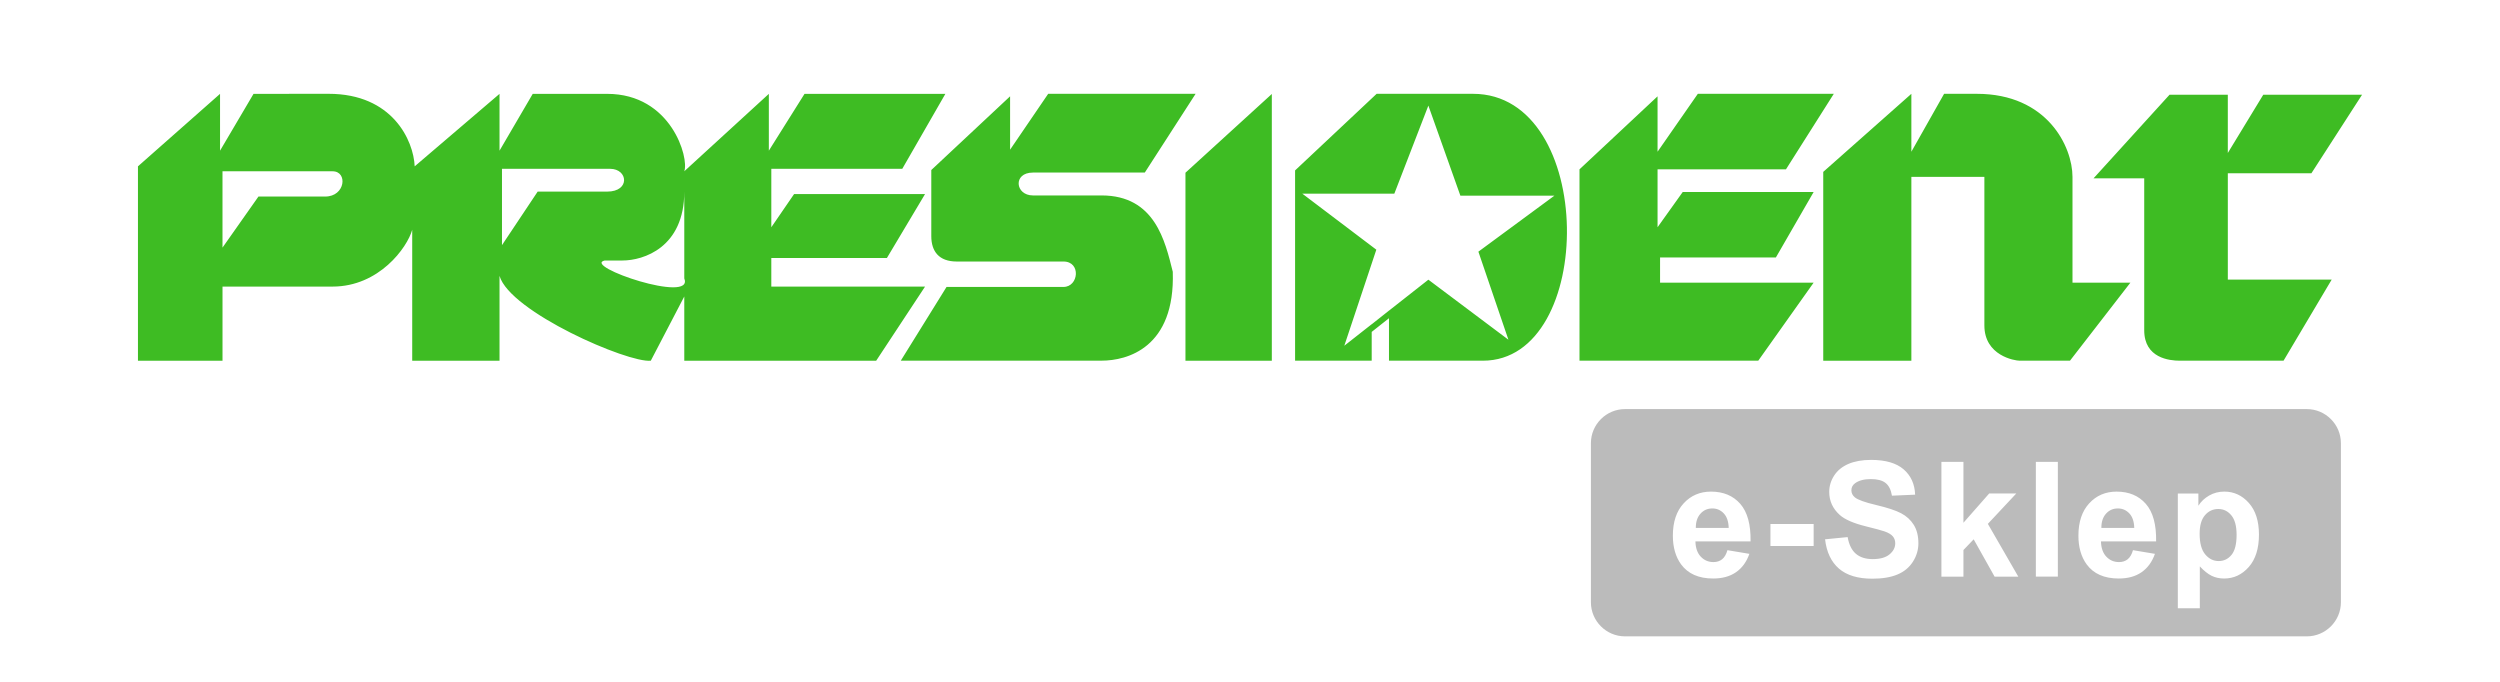 <?xml version="1.0" encoding="UTF-8"?>
<!-- Creator: CorelDRAW -->
<svg xmlns="http://www.w3.org/2000/svg" xml:space="preserve" width="220mm" height="60mm" style="shape-rendering:geometricPrecision; text-rendering:geometricPrecision; image-rendering:optimizeQuality; fill-rule:evenodd; clip-rule:evenodd" viewBox="0 0 220 60" xmlns:xlink="http://www.w3.org/1999/xlink">
 <defs>
  <style type="text/css">
   <![CDATA[
    .fil0 {fill:#BBBBBB}
    .fil1 {fill:#3EBC23}
   ]]>
  </style>
 </defs>
 <g>
  <path class="fil0" d="M143 36l60 0c1.65,0 3,1.35 3,3l0 14c0,1.65 -1.35,3 -3,3l-60 0c-1.65,0 -3,-1.35 -3,-3l0 -14c0,-1.65 1.35,-3 3,-3zm9.014 12.416l1.931 0.322c-0.249,0.708 -0.64,1.246 -1.176,1.616 -0.534,0.372 -1.204,0.555 -2.009,0.555 -1.272,0 -2.213,-0.414 -2.825,-1.246 -0.482,-0.665 -0.724,-1.508 -0.724,-2.521 0,-1.214 0.318,-2.164 0.953,-2.85 0.633,-0.687 1.435,-1.03 2.404,-1.03 1.089,0 1.947,0.36 2.578,1.079 0.628,0.72 0.929,1.82 0.903,3.304l-4.852 0c0.014,0.574 0.169,1.021 0.468,1.338 0.299,0.32 0.673,0.48 1.117,0.48 0.303,0 0.557,-0.082 0.764,-0.247 0.207,-0.167 0.364,-0.433 0.468,-0.8zm0.111 -1.957c-0.014,-0.562 -0.158,-0.988 -0.433,-1.279 -0.275,-0.292 -0.612,-0.437 -1.007,-0.437 -0.423,0 -0.771,0.155 -1.046,0.463 -0.275,0.306 -0.412,0.724 -0.407,1.254l2.893 0zm3.673 1.59l0 -1.936 3.803 0 0 1.936 -3.803 0zm4.809 -0.59l1.985 -0.195c0.118,0.668 0.36,1.157 0.727,1.47 0.365,0.31 0.856,0.468 1.477,0.468 0.656,0 1.152,-0.139 1.484,-0.419 0.334,-0.278 0.501,-0.602 0.501,-0.974 0,-0.24 -0.071,-0.442 -0.212,-0.609 -0.139,-0.169 -0.383,-0.315 -0.734,-0.438 -0.237,-0.085 -0.783,-0.231 -1.632,-0.442 -1.094,-0.271 -1.86,-0.605 -2.3,-1 -0.621,-0.555 -0.931,-1.232 -0.931,-2.032 0,-0.515 0.146,-0.995 0.437,-1.444 0.292,-0.447 0.713,-0.788 1.261,-1.023 0.55,-0.233 1.211,-0.35 1.987,-0.35 1.27,0 2.223,0.278 2.865,0.833 0.64,0.557 0.976,1.298 1.009,2.227l-2.039 0.089c-0.087,-0.52 -0.275,-0.894 -0.562,-1.119 -0.287,-0.228 -0.717,-0.341 -1.291,-0.341 -0.593,0 -1.058,0.12 -1.392,0.365 -0.216,0.155 -0.325,0.364 -0.325,0.626 0,0.24 0.101,0.445 0.303,0.614 0.256,0.216 0.882,0.442 1.874,0.675 0.993,0.235 1.726,0.477 2.201,0.727 0.475,0.252 0.847,0.593 1.117,1.028 0.268,0.435 0.402,0.971 0.402,1.609 0,0.579 -0.16,1.122 -0.482,1.625 -0.322,0.506 -0.776,0.882 -1.364,1.127 -0.588,0.247 -1.322,0.369 -2.199,0.369 -1.277,0 -2.258,-0.294 -2.942,-0.884 -0.684,-0.59 -1.094,-1.451 -1.225,-2.58zm10.237 3.285l0 -10.101 1.938 0 0 5.36 2.265 -2.575 2.385 0 -2.5 2.672 2.679 4.645 -2.086 0 -1.841 -3.285 -0.901 0.943 0 2.342 -1.938 0zm8.311 0l0 -10.101 1.936 0 0 10.101 -1.936 0zm8.548 -2.328l1.931 0.322c-0.249,0.708 -0.64,1.246 -1.176,1.616 -0.534,0.372 -1.204,0.555 -2.009,0.555 -1.272,0 -2.213,-0.414 -2.825,-1.246 -0.482,-0.665 -0.724,-1.508 -0.724,-2.521 0,-1.214 0.318,-2.164 0.953,-2.85 0.633,-0.687 1.435,-1.03 2.404,-1.03 1.089,0 1.947,0.36 2.578,1.079 0.628,0.72 0.929,1.82 0.903,3.304l-4.852 0c0.014,0.574 0.169,1.021 0.468,1.338 0.299,0.32 0.673,0.48 1.117,0.48 0.303,0 0.557,-0.082 0.764,-0.247 0.207,-0.167 0.364,-0.433 0.468,-0.8zm0.111 -1.957c-0.014,-0.562 -0.158,-0.988 -0.433,-1.279 -0.275,-0.292 -0.612,-0.437 -1.007,-0.437 -0.423,0 -0.771,0.155 -1.046,0.463 -0.275,0.306 -0.412,0.724 -0.407,1.254l2.893 0zm3.837 -3.031l1.806 0 0 1.075c0.233,-0.369 0.55,-0.668 0.95,-0.896 0.4,-0.23 0.844,-0.346 1.331,-0.346 0.849,0 1.571,0.334 2.161,1 0.593,0.666 0.889,1.595 0.889,2.785 0,1.221 -0.299,2.171 -0.894,2.848 -0.597,0.677 -1.322,1.016 -2.171,1.016 -0.405,0 -0.771,-0.08 -1.101,-0.24 -0.327,-0.162 -0.673,-0.437 -1.037,-0.828l0 3.688 -1.936 0 0 -10.101zm1.917 3.535c0,0.821 0.162,1.43 0.489,1.82 0.325,0.393 0.722,0.59 1.192,0.59 0.449,0 0.823,-0.181 1.122,-0.541 0.299,-0.36 0.449,-0.953 0.449,-1.773 0,-0.769 -0.155,-1.338 -0.463,-1.71 -0.308,-0.372 -0.689,-0.557 -1.143,-0.557 -0.473,0 -0.866,0.181 -1.178,0.548 -0.313,0.365 -0.468,0.905 -0.468,1.623z"/>
  <path class="fil1" d="M60.216 24.494c0.918,2.295 -9.036,-1.087 -7.006,-1.57l1.571 0c1.836,0 5.436,-1.135 5.436,-6.064l0 7.634zm60.493 4.037l0 0.007 1.522 -1.197 0 -0.015 -1.522 1.205zm0 0.677l0 2.533 -6.742 0 0 -16.744 7.176 -6.741 8.481 0c10.873,0 10.873,23.485 0.87,23.485l-8.264 0 0 -3.737 -1.522 1.204zm4.987 -4.596l7.044 5.284 -2.642 -7.749 6.692 -4.93 -8.278 0 -2.817 -7.925 -2.994 7.749 -8.101 0 6.516 4.931 -2.818 8.453 7.397 -5.812zm20.167 -4.613l2.216 -3.102 11.521 0 -3.323 5.76 -10.192 0 0 2.216 13.515 0 -4.874 6.868 -15.731 0 0 -16.839 6.869 -6.425 0 4.874 3.545 -5.096 11.965 0 -4.21 6.647 -11.3 0 0 5.096zm57.541 -4.753l-7.356 0 0 9.362 9.139 0 -4.235 7.133 -9.14 0c-0.892,0 -3.121,-0.223 -3.121,-2.675l0 -13.375 -4.458 0 6.687 -7.356 5.127 0 0 5.127 3.121 -5.127 8.694 0 -4.458 6.911zm-35.204 0.322l0 16.174 -7.755 0 0 -16.617 7.755 -6.869 0 5.096 2.88 -5.096 2.88 0c6.204,0 8.419,4.653 8.419,7.311l0 9.306 5.096 0 -5.317 6.868 -4.431 0c-0.443,0 -3.102,-0.443 -3.102,-3.102l0 -13.073 -6.425 0zm-56.28 16.174l-7.6 0 0 -16.542 7.6 -6.93 0 23.471zm-8.716 -7.833c0.224,6.71 -4.026,7.829 -6.263,7.829l-17.671 0 4.026 -6.487 10.289 0c1.342,0 1.566,-2.237 0,-2.237l-9.394 0c-1.566,0 -2.237,-0.895 -2.237,-2.236l0 -5.816 6.934 -6.486 0 4.697 3.355 -4.921 12.973 0 -4.474 6.934 -9.842 0c-1.789,0 -1.566,2.013 0,2.013l6.039 0c4.697,0 5.592,4.026 6.263,6.71zm-74.589 -6.613l-5.871 0 -3.165 4.494 0 -6.716 9.688 0c1.353,0 1.135,2.223 -0.652,2.223zm24.812 -0.435l-6.112 0 -3.141 4.711 0 -6.716 9.519 0c1.57,0 1.788,2.005 -0.266,2.005zm14.447 3.14l2.006 -2.924 11.524 0 -3.358 5.629 -10.171 0 0 2.513 13.53 0 -4.3 6.523 -16.888 0 0 -5.653 -2.947 5.653c-2.006,0.218 -12.394,-4.3 -13.312,-7.465l0 7.465 -7.683 0 0 -11.524c-0.435,1.571 -2.923,5.001 -7.006,5.001l-9.688 0 0 6.523 -7.441 0 0 -17.105 7.224 -6.378 0 5.001 2.947 -5.001 6.61 -0.004c5.616,-0.001 7.471,4.103 7.572,6.382l7.465 -6.378 0 5.001 2.923 -5.001 6.547 0c5.654,0 7.224,5.653 6.789,6.813l7.441 -6.813 0 5.001 3.141 -5.001 12.394 0 -3.793 6.596 -11.524 0 0 5.146z"/>
 </g>
</svg>
